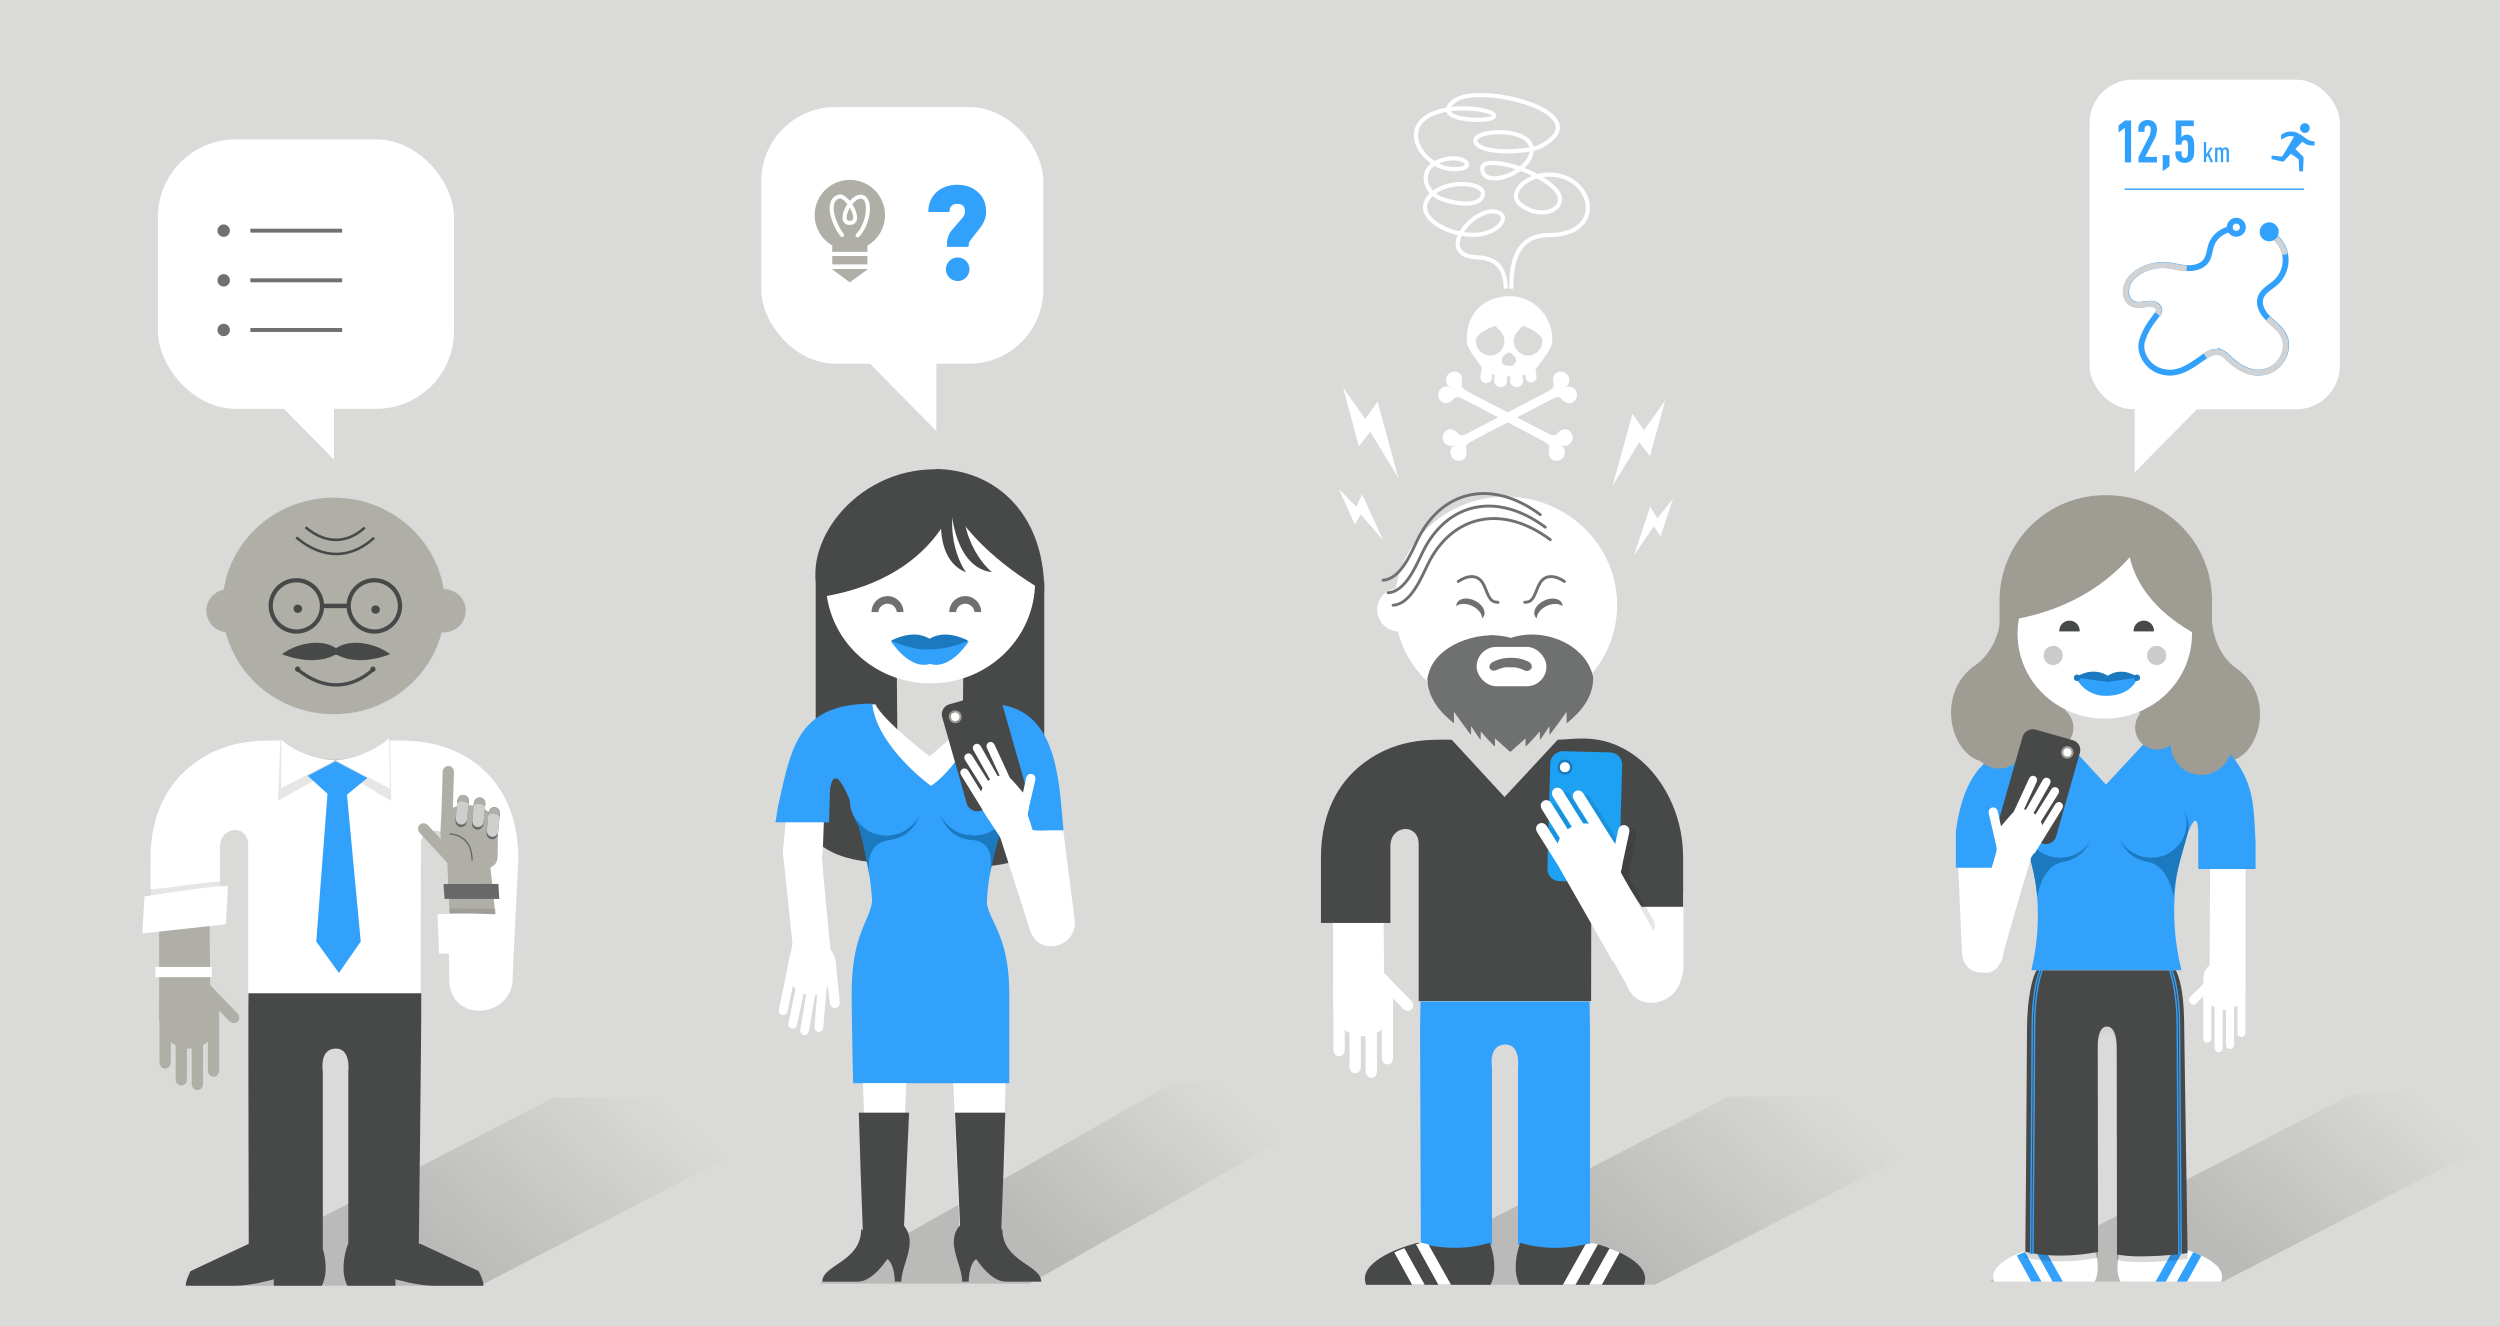 <svg xmlns="http://www.w3.org/2000/svg" xmlns:xlink="http://www.w3.org/1999/xlink" viewBox="0 0 1768.78 938.49"><defs><style>.cls-1{fill:#dadbd8;}.cls-2{fill:#474949;}.cls-3{fill:#fff;}.cls-27,.cls-4{fill:#32a1fc;}.cls-5{fill:#6f7070;}.cls-6{fill:#1b79bf;}.cls-11,.cls-15,.cls-17,.cls-19,.cls-7{opacity:0.15;}.cls-7{fill:url(#Unbenannter_Verlauf_3);}.cls-8{fill:#9e9c93;}.cls-9{fill:#afaea7;}.cls-10{opacity:0.1;}.cls-11{fill:url(#Unbenannter_Verlauf_3-2);}.cls-12,.cls-13,.cls-14,.cls-18,.cls-21,.cls-22,.cls-23,.cls-24,.cls-25,.cls-30{fill:none;}.cls-12,.cls-13,.cls-14{stroke:#474949;}.cls-12,.cls-13,.cls-14,.cls-18,.cls-23,.cls-24,.cls-25,.cls-26,.cls-27,.cls-30{stroke-miterlimit:10;}.cls-12{stroke-width:3px;}.cls-13{stroke-width:2.39px;}.cls-14{stroke-width:1.82px;}.cls-15{fill:url(#Unbenannter_Verlauf_3-3);}.cls-16{fill:#cccacb;}.cls-17{fill:url(#Unbenannter_Verlauf_3-4);}.cls-18,.cls-24,.cls-26,.cls-27{stroke:#32a1fc;}.cls-19{fill:url(#Unbenannter_Verlauf_3-5);}.cls-20{fill:#1da1f2;}.cls-21,.cls-22{stroke:#6f7070;stroke-linecap:round;stroke-linejoin:round;}.cls-21{stroke-width:2.09px;}.cls-22{stroke-width:2.05px;}.cls-23{stroke:#fff;stroke-width:2.95px;}.cls-24,.cls-25,.cls-26,.cls-27{stroke-width:4.16px;}.cls-25{stroke:#d1d2d3;}.cls-26{fill:#f9f9f9;}.cls-28{fill:#686868;}.cls-29{fill:#cececc;}.cls-30{stroke:#686868;}</style><linearGradient id="Unbenannter_Verlauf_3" x1="850.52" y1="756.08" x2="737.21" y2="885.57" gradientUnits="userSpaceOnUse"><stop offset="0" stop-opacity="0"/><stop offset="1"/></linearGradient><linearGradient id="Unbenannter_Verlauf_3-2" x1="442.75" y1="755.07" x2="319.08" y2="896.41" xlink:href="#Unbenannter_Verlauf_3"/><linearGradient id="Unbenannter_Verlauf_3-3" x1="1690.88" y1="757.98" x2="1575.31" y2="890.07" xlink:href="#Unbenannter_Verlauf_3"/><linearGradient id="Unbenannter_Verlauf_3-4" x1="1490.36" y1="692.82" x2="1490.36" y2="885.66" xlink:href="#Unbenannter_Verlauf_3"/><linearGradient id="Unbenannter_Verlauf_3-5" x1="1273.99" y1="754.37" x2="1150.32" y2="895.71" xlink:href="#Unbenannter_Verlauf_3"/></defs><title>07_users_wish</title><g id="Back"><g id="ubten"><rect class="cls-1" width="1768.78" height="938.49"/></g></g><g id="Ebene_1" data-name="Ebene 1"><path class="cls-2" d="M738.81,411.45V597.62c-13.76,13.65-35.61,15.74-58.6,16.21l1.88-198.76Z"/><path class="cls-3" d="M717.18,566.84l11.26,88.23c3,23.34,34.45,15.77,31.92-4.07L749.1,562.77Z"/><path class="cls-2" d="M577.12,409.24c0,30.95,0,185.52,0,185.52,13.76,13.65,35.61,15.74,58.6,16.21l-1.88-208.3S577.12,378.29,577.12,409.24Z"/><path class="cls-3" d="M554.16,599.54c-3.14,18.78,25.43,22.13,27.91,4.24l1.85-51.34-24.81-4.25Z"/><path class="cls-3" d="M702.58,499.31h-7.81c-6,9.75-37.08,35.86-37.08,35.86S625,510.1,619.34,498.31h-7.81c2,20.6.48,41.9-5.94,49.67l15.16,90.67s6.21,8,36.06,8,37-2.49,37-2.49L708.53,548C702.11,540.21,700.62,519.9,702.58,499.31Z"/><path class="cls-4" d="M550.45,570.51c9.21-40.09,12.81-72.67,66.69-72.67,3,30.28,41.6,58.35,41.69,58.31L665,647.87l-47.71-.11c0-36.33-11.7-74.05-19.62-89.5-5.1-10-8.69-10.27-10.41-.29l-.75,23.82H548.64Z"/><path class="cls-4" d="M750.32,564.09c-3.66-33.92-12.46-66.24-51.92-66.24-7.73,21.28-24.53,49-41.58,59.48-.09,0,8.17,90.43,8.17,90.43h33c0-49.54,18.34-74.94,19.83-89.5,1.14-11.13,8.69-10.27,10.41-.29l4.87,29.5,19.36,0Z"/><ellipse class="cls-5" cx="631.72" cy="411.44" rx="6.41" ry="6.23"/><ellipse class="cls-5" cx="683.62" cy="411.44" rx="6.41" ry="6.23"/><path class="cls-3" d="M658.34,483.49c40.9,0,74-32.24,74-72s-33.14-72.08-74-72.08-74.06,32.26-74.06,72.08S617.46,483.49,658.34,483.49Z"/><path class="cls-2" d="M679.93,340.1S672.32,408,580,422.56C565.37,386.45,604.07,332,661.79,332,667.34,332,677.22,334.13,679.93,340.1Z"/><path class="cls-2" d="M661.79,331.85s6.29,45.21,77.05,86.51C738.84,361.21,701.85,331.85,661.79,331.85Z"/><path class="cls-6" d="M657.69,451.88c-4.86-2.78-13-5.42-27.12,1.25,0,0,12.75,20.46,27.12,15.85,14.36,4.61,27.12-15.85,27.12-15.85C670.67,446.46,662.55,449.1,657.69,451.88Z"/><path class="cls-4" d="M685.61,453.52c-.57-.27-14.09,6.14-27.66,5.87-11.83,1.24-27.09-6.14-27.66-5.87,0,0,13,20.87,27.66,16.17C672.6,474.39,685.61,453.52,685.61,453.52Z"/><polygon class="cls-7" points="728.39 908.16 579.78 908.16 831.54 765.26 980.14 765.26 728.39 908.16"/><path class="cls-2" d="M639.69,867.33c-9.41,9.59-21.95,7.66-30.4,2.28,0,23.16-27.52,25.19-27.52,37.18.13,0,14-.05,25,0s20.48-15.58,21.08-16c5.33,3.81,5.25,16.24,5.23,16h4.63C637.75,894.44,649.6,879.47,639.69,867.33Z"/><path class="cls-3" d="M649.51,689.49l-1.17-38.08,51.7-2.68c.89,15.55,10.9,31,11,32.26,2.35,24.93.53,99.29-3.12,194.18-15.77,4.26-12.46,3.69-28.59,1.32l-7.68-172.17S657.8,689.11,649.51,689.49Z"/><path class="cls-2" d="M678.77,867.33c9.41,9.59,21.95,7.66,30.4,2.28,0,23.16,27.52,25.19,27.52,37.18-.13,0-14-.05-25,0s-20.48-15.58-21.08-16c-5.33,3.81-5.25,16.24-5.23,16h-4.63C680.72,894.44,668.86,879.47,678.77,867.33Z"/><path class="cls-4" d="M617.28,634.65c-.59,16.91-14.72,23.66-14.72,68.8,0,15.05,1,62.92,1,62.92H714.07V703.45c0-45.14-16.38-51.58-16.38-69.48,0-7.77-.44-26.41-.44-26.41H616.69A199.27,199.27,0,0,1,617.28,634.65Z"/><ellipse class="cls-6" cx="627.07" cy="571.15" rx="23.83" ry="23.19"/><ellipse class="cls-4" cx="627.07" cy="566.09" rx="25.79" ry="25.1"/><ellipse class="cls-6" cx="688.83" cy="571.15" rx="23.83" ry="23.19"/><ellipse class="cls-4" cx="688.83" cy="566.09" rx="25.79" ry="25.1"/><path class="cls-5" d="M676.44,433.05a6.53,6.53,0,0,1,13,0h4.76a11.29,11.29,0,0,0-22.58,0Z"/><path class="cls-5" d="M621.46,433.05a6.53,6.53,0,0,1,13,0h4.76a11.29,11.29,0,0,0-22.58,0Z"/><path class="cls-3" d="M610.51,766.37q.44,12.24.94,25c15.77,4.26,12.46,3.69,28.59,1.32l1.17-26.33Z"/><path class="cls-2" d="M607.61,787.23c.72,26.24,1.75,55.92,3,87.94,15.77,4.26,12.46,3.69,28.59,1.32l4-89.26Z"/><path class="cls-2" d="M711.25,787.23c-.72,26.24-1.75,55.92-3,87.94-15.77,4.26-12.46,3.69-28.59,1.32l-4-89.26Z"/><path class="cls-2" d="M672.11,341.46s-3.1,59.23,29.74,63.39c0,0-25.44-19.76-20-61.79Z"/><path class="cls-2" d="M671,336.08S652.84,392.55,683.53,405c0,0-19.55-25.6-3.6-64.87Z"/><path class="cls-6" d="M633,590.45c-7.85,2.74-17.76,2.22-27.95-11.5,3.18,4.68,6.16,18.3,10.3,42.11-1.63-9.68-1.77-25.07,14.37-26.72Z"/><path class="cls-6" d="M684.63,590.15c7.85,2.74,16.34,3.13,26.53-10.6-2.63,6-6.58,17.57-11.23,41.51,1.63-9.68,4-25.17-12.12-26.82Z"/><rect class="cls-4" x="720.23" y="544.18" width="20.16" height="43.25"/><path class="cls-3" d="M705.11,584.46l23.38,72.71c6.18,19.24,28.49,9.77,23.23-6.58-.76-2.37-12.63-36.69-26.22-79Z"/><rect class="cls-2" x="674.5" y="492.9" width="43.42" height="78.52" rx="7.36" ry="7.36" transform="translate(-119.03 210.77) rotate(-15.88)"/><circle class="cls-8" cx="675.8" cy="507.18" r="4.56" transform="translate(-112.97 204.23) rotate(-15.88)"/><circle class="cls-3" cx="675.8" cy="507.18" r="3.03" transform="translate(-112.97 204.23) rotate(-15.88)"/><path class="cls-3" d="M723.77,560.79s1.07.35,1.94,2.5,3.62,6.36,1.41,11.76c.27.48.09,10.05.09,10.05l-18.92,8.33C700,580.57,698.18,578,696.4,574.9c-10.11-17.74,8.27-31.22,18.22-24.28C716.6,552,723.77,560.79,723.77,560.79Z"/><path class="cls-3" d="M703.72,527l13.37,29-5.36,2.47-13.37-29C696.49,525.44,701.84,522.93,703.72,527Z"/><path class="cls-3" d="M732.48,552c-.13.61-4.88,20.5-7,30.26l-7.11,3.46,7.6-35.13C727,545.69,733.55,547.06,732.48,552Z"/><path class="cls-3" d="M694,528.09l15.72,27.78-5.14,2.91L688.84,531C686.66,527.14,691.78,524.2,694,528.09Z"/><path class="cls-3" d="M687.9,534.72l17,27-5,3.14-17-27C680.54,534.11,685.53,530.94,687.9,534.72Z"/><path class="cls-3" d="M685.09,545.39c.3.47,15.05,24.44,19.76,32l-5,3.14c-4.66-7.43-19.4-31.38-19.76-32C677.73,544.77,682.72,541.6,685.09,545.39Z"/><polygon class="cls-3" points="662.47 250.45 662.47 304.96 608.75 250.45 662.47 250.45"/><rect class="cls-3" x="538.61" y="75.74" width="199.52" height="181.57" rx="52.41" ry="52.41"/><path class="cls-9" d="M154.93,718v-6c0-3.26,0-9.93-6.23-14.8,0-.75-.5-52.94-.5-52.94l-35.6.81V718C112.59,749.74,154.93,750,154.93,718Z"/><path class="cls-9" d="M155.07,757.25V714h-8v43.28C147.05,763.26,155.07,763.31,155.07,757.25Z"/><path class="cls-9" d="M167.84,716.74l-30.22-31-5.73,5.59,30.22,31C166.3,726.64,172.07,721.08,167.84,716.74Z"/><path class="cls-9" d="M143.66,766.71V723.43h-8v43.28C135.65,772.72,143.66,772.77,143.66,766.71Z"/><path class="cls-9" d="M132.25,763.48V720.2h-8v43.28C124.24,769.49,132.25,769.54,132.25,763.48Z"/><path class="cls-9" d="M120.84,751.5V708.22h-8V751.5C112.83,757.51,120.84,757.56,120.84,751.5Z"/><path class="cls-3" d="M366.74,607.63l-4,80.72L317.65,681V598.32c0-13.88-19.83-14.31-19.83-1.28,0,1-.14,46.36-.19,112h-122V597.92c0-15.16-20-13.78-20,1.38v47.91H106.48V607.63c0-34,14.19-53.39,26.1-63.71C157.54,522.31,184.43,524,199,524c0,0,16,14.53,37.38,14.53S274,524,274,524c12.37,0,41.29-2.19,66.14,18.95C352.29,553.31,366.74,572.89,366.74,607.63Z"/><path class="cls-10" d="M276.8,566.76l-.68-42.36-3.11.5a59.12,59.12,0,0,1-33,12.28h0c-.9,0-1.81.08-2.73.08-.67,0-1.33,0-2-.06v0a59.05,59.05,0,0,1-33.71-12.3l-3.21-.9-1.68,42.58,41.08-23.13Z"/><polygon class="cls-11" points="339.73 909.65 134.18 909.65 391.75 776.52 597.3 776.52 339.73 909.65"/><path class="cls-2" d="M228.39,882.74V758.07s-2.85-16.19,9.31-16.19c10.75,0,8.73,16.19,8.73,16.19V882.74c16.56,3.54,35.76,3.31,53.43,0-.94-.59-3.54-2.93-3.54-2.93s1.9-152.12,1.73-177.07H175.76c-.17,25,.24,180,.24,180C192.42,886.37,211.91,885.95,228.39,882.74Z"/><path class="cls-2" d="M131.37,909.65h35.92c10.7,0,26.41-4.55,26.41-4.55v4.55h34c4.81-9.26,2.4-22.3-.56-29.73-15.88,4.85-32.89,4.7-50.92,0-14.25,6.59-41.42,19.41-41.42,19.41S131.37,905.93,131.37,909.65Z"/><path class="cls-2" d="M342.11,909.65H306.19c-10.7,0-26.41-4.55-26.41-4.55v4.55h-34c-4.81-9.26-2.4-22.3.56-29.73,15.88,4.85,32.89,4.7,50.92,0,14.25,6.59,41.42,19.41,41.42,19.41S342.11,905.93,342.11,909.65Z"/><polygon class="cls-4" points="231.8 560.49 223.76 666.14 239.78 688.36 255.22 666.14 245.35 560.77 231.8 560.49"/><polygon class="cls-4" points="217.69 548.89 238.63 567.87 259.89 550.4 237.38 538.57 217.69 548.89"/><path class="cls-3" d="M275.28,522.27c-9.56,8.62-24.64,15-37.73,15.64l38.29,20Z"/><path class="cls-3" d="M199.16,523.39c0,6.43-.33,34.24-.33,34.24l38.23-19.73C223.93,537.44,208.81,531.91,199.16,523.39Z"/><path class="cls-3" d="M317.82,635.47v56.79c0,32.85,44.92,27.92,44.92,0V635.47Z"/><path class="cls-10" d="M105.8,656.24l49.32-9.44s.33-7.53.58-23.21c-14.55,1-33.94,4.44-49.52,5.6C106.1,639.31,105.88,644,105.8,656.24Z"/><rect class="cls-3" x="109.93" y="684.11" width="39.89" height="7.23"/><path class="cls-3" d="M100.71,660.41l59-6.46s.67-8.84,1.55-27.24c-17.13.66-59.06,7.59-59.06,7.59Z"/><ellipse class="cls-9" cx="161.78" cy="432.11" rx="15.8" ry="15.37"/><ellipse class="cls-9" cx="313.72" cy="432.11" rx="15.8" ry="15.37"/><path class="cls-9" d="M236.13,505.31c43.49,0,78.72-34.28,78.72-76.58s-35.23-76.64-78.72-76.64-78.74,34.3-78.74,76.64S192.66,505.31,236.13,505.31Z"/><path class="cls-12" d="M210.16,446.83a18.14,18.14,0,1,0-18.63-18.12A18.38,18.38,0,0,0,210.16,446.83Z"/><ellipse class="cls-2" cx="210.72" cy="430.7" rx="3.01" ry="2.93"/><ellipse class="cls-2" cx="265.74" cy="431.28" rx="3.01" ry="2.93"/><path class="cls-12" d="M265.34,446.83a18.14,18.14,0,1,0-18.63-18.12A18.38,18.38,0,0,0,265.34,446.83Z"/><rect class="cls-2" x="228.79" y="427.12" width="17.92" height="3.16"/><path class="cls-2" d="M236.2,463.73l4.36-1.84-3.22-3.57c-11.34-7.09-28.65-2.47-37.84,4.51C199.5,462.84,220.27,471.74,236.2,463.73Z"/><path class="cls-2" d="M239.3,463.73l-4.36-1.84,3.22-3.57c11.34-7.09,28.65-2.47,37.84,4.51C276,462.84,255.23,471.74,239.3,463.73Z"/><path class="cls-13" d="M264.68,473.12c-15.57,14.33-35.38,16.33-55.09-.26"/><path class="cls-14" d="M264.68,380.48c-15.57,14.33-35.38,16.33-55.09-.26"/><path class="cls-14" d="M258.07,373.25c-11.84,10.89-26.9,12.42-41.88-.2"/><circle class="cls-2" cx="210.58" cy="473.44" r="1.86"/><circle class="cls-2" cx="263.88" cy="473.44" r="1.86"/><rect class="cls-3" x="111.73" y="98.61" width="209.49" height="190.64" rx="55.02" ry="55.02"/><polygon class="cls-3" points="236.27 276.88 236.27 325.14 188.7 276.88 236.27 276.88"/><rect class="cls-5" x="177.12" y="161.8" width="64.96" height="2.79"/><circle class="cls-5" cx="158.26" cy="163.19" r="4.4"/><rect class="cls-5" x="177.12" y="196.93" width="64.96" height="2.79"/><circle class="cls-5" cx="158.26" cy="198.33" r="4.4"/><rect class="cls-5" x="177.12" y="232.07" width="64.96" height="2.79"/><circle class="cls-5" cx="158.26" cy="233.46" r="4.4"/><polygon class="cls-15" points="1572.77 906.79 1407.49 906.79 1665.06 773.66 1830.34 773.66 1572.77 906.79"/><path class="cls-3" d="M1410.93,906.8H1482c3.89-7.48,1.94-18-.45-24-12.83,3.92-26.57,3.8-41.15,0C1427.27,886.19,1406.12,894.78,1410.93,906.8Z"/><path class="cls-4" d="M1452.25,906.8h7.23l-12.9-23.09c-1.31-.28-2.62-.59-3.95-.93-1,.26-2.07.56-3.16.88Z"/><path class="cls-4" d="M1426.92,888.24l10.18,18.45h7.23l-11.66-20.89C1430.73,886.54,1428.8,887.35,1426.92,888.24Z"/><path class="cls-3" d="M1571.42,906.8h-71.09c-3.89-7.48-1.94-18,.45-24,12.83,3.92,26.57,3.8,41.15,0C1555.08,886.19,1576.23,894.78,1571.42,906.8Z"/><path class="cls-4" d="M1532.31,906.8h-7.23L1538,883.7c1.31-.28,2.62-.59,3.95-.93,1,.26,2.07.56,3.16.88Z"/><path class="cls-4" d="M1557.54,888.34l-10.18,18.45h-7.23l11.66-20.89C1553.73,886.64,1555.67,887.45,1557.54,888.34Z"/><path class="cls-3" d="M1384.57,592.64l3.54,81.1c.94,21.45,30.14,17,29.34-1.28l-3.54-81.1Z"/><path class="cls-3" d="M1558.93,697.67v-4.24c0-2.3,0-7,4.4-10.44,0-.53.36-70.33.36-70.33h25.12v85C1588.8,720.08,1558.93,720.27,1558.93,697.67Z"/><path class="cls-3" d="M1558.84,734.56V704h5.65v30.54C1564.49,738.8,1558.84,738.84,1558.84,734.56Z"/><path class="cls-3" d="M1549.83,705c.37-.38,15.4-14.76,21.32-20.84l4,3.95-21.32,21.86C1550.91,713,1546.84,708,1549.83,705Z"/><path class="cls-3" d="M1566.88,741.23V710.69h5.65v30.54C1572.54,745.47,1566.88,745.51,1566.88,741.23Z"/><path class="cls-3" d="M1574.93,739V708.41h5.65V739C1580.59,743.19,1574.93,743.23,1574.93,739Z"/><path class="cls-3" d="M1583,730.5V700h5.65V730.5C1588.63,734.74,1583,734.78,1583,730.5Z"/><circle class="cls-8" cx="1445.85" cy="500.23" r="15.56"/><circle class="cls-8" cx="1527.62" cy="497.35" r="15.56"/><path class="cls-8" d="M1577.3,525.92s-6.1,14.6-18.29,16-15.8-1.63-15.8-1.63,26.11-8,23.44-34.26c-.26,7.21-5.32,26.53-31.69,32.55,11.94-42.94-8.76-48.17-9.1-63.2l39-38s.09,23.44,17.69,35.72c25.76,17.95,18,56.42-1.37,64.41a70.16,70.16,0,0,1-10,3.09,30.59,30.59,0,0,0,6.1-14.6"/><path class="cls-8" d="M1402.93,525.66s6.35,15.2,19,16.57,16.4-1.63,16.4-1.63-27.22-8.24-24.39-35.64c.26,7.56,5.5,27.65,33,33.83-12.45-44.74,9.1-50.15,9.45-65.78l-40.53-39.5s-.09,24.39-18.38,37.18c-26.79,18.63-18.72,58.65,1.46,67a61.59,61.59,0,0,0,10.48,3.18,30.85,30.85,0,0,1-6.44-15.2"/><path class="cls-8" d="M1414.69,458h0v-33a74.63,74.63,0,0,1,74.43-74.64h1.47A74.43,74.43,0,0,1,1565,425.07h0v33Z"/><path class="cls-3" d="M1489.17,508.44c34.08,0,61.7-26.86,61.7-60s-27.61-60.06-61.7-60.06-61.71,26.88-61.71,60.06S1455.1,508.44,1489.17,508.44Z"/><path class="cls-8" d="M1525.1,365.93s-22.26,60.13-104,73c-13-32,21.31-80.17,72.41-80.17C1498.43,358.76,1522.69,360.64,1525.1,365.93Z"/><path class="cls-8" d="M1505.92,376.34s-8.94,45.86,55.81,76.58C1561.73,402.33,1541.38,376.34,1505.92,376.34Z"/><path class="cls-2" d="M1523.94,446.32a7.2,7.2,0,1,1-7.2-7.2,7.15,7.15,0,0,1,7.2,7.2"/><rect class="cls-3" x="1505.92" y="446.74" width="21.21" height="12.77"/><path class="cls-2" d="M1471.39,446.32a7.2,7.2,0,1,1-7.2-7.2,7.15,7.15,0,0,1,7.2,7.2"/><rect class="cls-3" x="1453.37" y="446.74" width="21.21" height="12.77"/><path class="cls-4" d="M1468.82,479.52h43.5s-3.59,12.79-22.35,12.79a23.16,23.16,0,0,1-21.15-12.79"/><path class="cls-6" d="M1512.69,479.28l-21.75,3.23-22.23-3.23s10.64-8.37,22.59-1.2c10.88-7.05,21.39,1.2,21.39,1.2"/><path class="cls-6" d="M1471.81,479.52a2.27,2.27,0,0,1-2.27,2.27,2.27,2.27,0,1,1,2.27-2.27"/><path class="cls-6" d="M1514.12,479.52a2.27,2.27,0,0,1-4.54,0,2.27,2.27,0,0,1,4.54,0"/><path class="cls-16" d="M1459.43,463.73a6.79,6.79,0,1,1-6.79-6.79,6.81,6.81,0,0,1,6.79,6.79h0"/><path class="cls-16" d="M1532.65,463.73a6.79,6.79,0,1,1-6.79-6.79,6.81,6.81,0,0,1,6.79,6.79h0"/><path class="cls-17" d="M1484.38,889.83l-.2-144.83s-.7-14.64,6.52-14.64,6.92,14.64,6.92,14.64l.18,146.61c16.91,3.61,49.92-.93,49.92-.93l-2.34-157.43c0-22.2-2-34.27-5.85-42.65H1441c-2.89,3.86-6.87,19.53-6.87,41.73,0,21.34-1.14,157.51-1.14,157.51C1449.76,893.54,1467.56,893.11,1484.38,889.83Z"/><path class="cls-4" d="M1595.86,596.87v17.95h-40.58v-23c0-13.46-2.17-13.71-5.86-6.17-4.42,9-18.78,48.9-6,100.78H1437.19c8.29-35.14,5.12-67.8-6.81-99,0-14.7-14.85-13.37-14.85,1.34v25.16h-31.75V588.37c6.29-48.42,28.84-53.3,28.84-53.3s27-19.28,41.15-19.28L1490,555.12l36.52-39.33c12,0,42.39,5.06,54.61,21.64C1594.82,556,1594.59,571.09,1595.86,596.87Z"/><circle class="cls-8" cx="1451.42" cy="514.82" r="15.56"/><circle class="cls-8" cx="1414.41" cy="524.49" r="19.26"/><circle class="cls-8" cx="1526.19" cy="514.82" r="15.56"/><circle class="cls-8" cx="1557.44" cy="526.57" r="21.69"/><path class="cls-6" d="M1480.68,585.72c0-13.45-11.2-24.35-25-24.35s-25,10.9-25,24.35c0,5.37,9.61,29.63,10.65,49,2.12-11.65,7.59-23.08,18.34-24.9l.24-.1A24.56,24.56,0,0,0,1480.68,585.72Z"/><path class="cls-6" d="M1498.48,585.72c0-13.45,11.2-24.35,25-24.35s25,10.9,25,24.35c0,5.37-9.61,29.63-10.65,49-2.12-11.65-7.59-23.08-18.34-24.9l-.24-.1A24.56,24.56,0,0,1,1498.48,585.72Z"/><ellipse class="cls-4" cx="1457.49" cy="582.51" rx="25.02" ry="24.35"/><ellipse class="cls-4" cx="1522" cy="582.51" rx="25.02" ry="24.35"/><path class="cls-3" d="M1437,606.85c-11.48,38.33-20.52,70.4-21,72.15-5.18,17.29-28.06,7.62-23.65-7.09.64-2.13,9.66-34.14,21-72.15Z"/><rect class="cls-2" x="1404.71" y="535.45" width="76.17" height="42.12" rx="7.14" ry="7.14" transform="translate(512.8 1792.02) rotate(-74.12)"/><circle class="cls-8" cx="1462.59" cy="532.28" r="4.43" transform="translate(550.49 1793.45) rotate(-74.12)"/><circle class="cls-3" cx="1462.59" cy="532.28" r="2.94" transform="translate(550.49 1793.45) rotate(-74.12)"/><path class="cls-3" d="M1416.06,584.28s-1,.34-1.88,2.43-3.52,6.17-1.37,11.4c-.26.46-.09,9.75-.09,9.75l18.35,8.08c8-12.48,9.82-14.94,11.54-18,9.81-17.21-8-30.28-17.67-23.55C1423,575.76,1416.06,584.28,1416.06,584.28Z"/><path class="cls-3" d="M1435.56,550.94l-13.23,28.67,5.31,2.45,13.23-28.67C1442.7,549.41,1437.41,546.93,1435.56,550.94Z"/><path class="cls-3" d="M1407.09,575.67c.13.61,4.83,20.28,6.92,29.94l7,3.42-7.52-34.76C1412.48,569.45,1406,570.8,1407.09,575.67Z"/><path class="cls-3" d="M1445.19,552l-15.55,27.48,5.09,2.88,15.55-27.48C1452.43,551.1,1447.36,548.19,1445.19,552Z"/><path class="cls-3" d="M1451.2,558.6l-16.77,26.76,5,3.1,16.77-26.76C1458.48,558,1453.55,554.85,1451.2,558.6Z"/><path class="cls-3" d="M1454,569.15c-.29.47-14.89,24.18-19.55,31.62l5,3.1c4.61-7.35,19.2-31.05,19.55-31.62C1461.27,568.54,1456.33,565.4,1454,569.15Z"/><path class="cls-2" d="M1484.38,885.75l-.2-144.83s-.7-14.64,6.52-14.64,6.92,14.64,6.92,14.64l.18,146.61c16.91,3.61,49.92-.93,49.92-.93l-2.34-157.43c0-22.2-2-34.27-5.85-42.65H1441c-2.89,3.86-6.87,19.53-6.87,41.73,0,21.34-1.14,157.51-1.14,157.51C1449.76,889.46,1467.56,889,1484.38,885.75Z"/><path class="cls-18" d="M1438.33,886.73s1.17-138.89,1.17-160.66c0-22.64,4.06-38.62,7-42.56h-1.69c-2.95,3.94-7,19.92-7,42.56,0,21.77-1.17,160.66-1.17,160.66Z"/><path class="cls-18" d="M1541.58,886.73s-1.17-138.89-1.17-160.66c0-22.64-4.06-38.62-7-42.56h1.69c2.95,3.94,7,19.92,7,42.56,0,21.77,1.17,160.66,1.17,160.66Z"/><path class="cls-3" d="M985.49,709.29v-6c0-3.26,0-9.93-6.23-14.8,0-.75-.5-52.94-.5-52.94l-35.6.81v72.94C943.16,741.06,985.49,741.33,985.49,709.29Z"/><path class="cls-3" d="M985.63,748.56V705.28h-8v43.28C977.62,754.57,985.63,754.63,985.63,748.56Z"/><path class="cls-3" d="M998.4,708.06l-30.22-31-5.73,5.59,30.22,31C996.86,718,1002.63,712.4,998.4,708.06Z"/><path class="cls-3" d="M974.22,758V714.74h-8V758C966.21,764,974.22,764.08,974.22,758Z"/><path class="cls-3" d="M962.81,754.79V711.51h-8v43.28C954.8,760.8,962.81,760.85,962.81,754.79Z"/><path class="cls-3" d="M951.41,742.81V699.53h-8v43.28C943.39,748.82,951.41,748.87,951.41,742.81Z"/><path class="cls-3" d="M1148.7,631.06v53.52c0,31,42.33,26.31,42.33,0V631.06Z"/><path class="cls-2" d="M1003.72,597.22c0-15.16-20-13.78-20,1.38V653H934.58V606.94c0-34,14.19-53.39,26.1-63.71,25-21.62,51.86-19.88,66.42-19.88l37.38,40.55,37.65-40.55c12.37,0,34.29-6.19,59.14,14.95,12.12,10.31,29.57,33.9,29.57,68.64v34.65h-45.09v-44c0-13.88-19.83-14.31-19.83-1.28,0,1-.14,46.36-.19,112h-122V597.22"/><polygon class="cls-3" points="1178.11 283.42 1167.35 322.67 1159.81 312.87 1140.95 343.51 1155.03 292.8 1163.16 304.44 1178.11 283.42"/><polygon class="cls-3" points="1183.62 352.87 1174.9 379.39 1170.07 372.42 1156.11 392.77 1167.48 358.51 1172.65 366.76 1183.62 352.87"/><polygon class="cls-3" points="947.21 345.95 958.66 371.24 962.69 363.82 978.66 382.45 963.76 349.8 959.53 358.51 947.21 345.95"/><polygon class="cls-3" points="950.19 274.09 961.41 315.82 969.47 305.45 989.33 338.09 974.65 284.17 965.96 296.49 950.19 274.09"/><polygon class="cls-19" points="1170.97 908.95 965.42 908.95 1222.99 775.82 1428.54 775.82 1170.97 908.95"/><path class="cls-4" d="M1055.61,880.7V755.51S1052.7,739,1065.12,739c11,0,8.91,16.53,8.91,16.53V880.7c16.91,3.61,34.44,3.38,52.48,0-1-.6-1.56-.93-1.56-.93V727c0-1.26-.12-2.48-.3-18.47H1005c-.18,16-.3,17.21-.3,18.47l.55,153.72C1022,884.41,1038.79,884,1055.61,880.7Z"/><path class="cls-2" d="M1163.1,909h-88c-4.81-9.26-2.4-22.3.56-29.73,15.88,4.85,32.89,4.7,50.92,0C1142.88,883.45,1169.05,894.08,1163.1,909Z"/><path class="cls-3" d="M1114.7,909h-8.95l16-28.58c1.62-.35,3.25-.73,4.88-1.15,1.25.32,2.56.69,3.91,1.09Z"/><path class="cls-3" d="M1145.92,886.11,1133.32,909h-8.95l14.44-25.85C1141.21,884,1143.61,885,1145.92,886.11Z"/><path class="cls-2" d="M966.53,909h88c4.81-9.26,2.4-22.3-.56-29.73-15.88,4.85-32.89,4.7-50.92,0C986.75,883.45,960.58,894.08,966.53,909Z"/><path class="cls-3" d="M1017.67,909h8.95l-16-28.58c-1.62-.35-3.25-.73-4.88-1.15-1.25.32-2.56.69-3.91,1.09Z"/><path class="cls-3" d="M986.46,886.11,999.06,909H1008L993.57,883.1C991.17,884,988.77,885,986.46,886.11Z"/><path class="cls-3" d="M1065.42,504.61c43.49,0,78.72-34.28,78.72-76.58s-35.23-76.64-78.72-76.64-78.74,34.3-78.74,76.64S1021.95,504.61,1065.42,504.61Z"/><ellipse class="cls-3" cx="990.13" cy="431.42" rx="15.8" ry="15.37"/><path class="cls-5" d="M1059.71,482.6c-30.43,0-2.19-33.2-2.19-33.2-42.68,4-47.6,30.6-47.6,30.6,0,13,8.38,23.58,18.77,31.74v-8.13s11.11,15.65,12.11,16.23v-6.13s6.11,9.43,6.81,9.78v-6s8.91,10.14,10.11,10.64v-5.75l10.63,9.54,11.81-28.27S1090.14,482.6,1059.71,482.6Z"/><path class="cls-5" d="M1044.52,467.9s-2.57,4.69,1.57,7.7,0,15,0,15L1021.89,469l15.55-8.26Z"/><path class="cls-5" d="M1087.13,466.63c-1.16-3.78-3.31-6.52-9.26-6.52h-12.36l3.2-8.73c25.51-8.48,55.19,6.31,58.55,28.63C1127.27,480,1088.29,470.41,1087.13,466.63Z"/><path class="cls-5" d="M1045.67,465.94c1-2.69,6.47-5.84,12.42-5.84h13.26l-2.2-8.73c-23.32-7-57.43,6.31-59.08,29.38C1010.07,480.76,1043.57,471.75,1045.67,465.94Z"/><path class="cls-5" d="M1071.41,482.6c30.43,0,8.15-33.2,8.15-33.2,42.68,4,47.6,30.6,47.6,30.6,0,13-8.38,23.58-18.77,31.74v-8.13s-11.11,15.65-12.11,16.23v-6.13s-6.11,9.43-6.81,9.78v-6s-8.91,10.14-10.11,10.64v-5.75l-10.63,9.54-11.81-28.27S1041,482.6,1071.41,482.6Z"/><path class="cls-5" d="M1092.56,467.9s2.57,4.69-1.57,7.7,0,15,0,15l24.2-21.66-15.55-8.26Z"/><path class="cls-3" d="M1150.94,696.92c9.45,25,46.5,8.91,36.88-14.57l-40-61.78-33.12,12.36Z"/><rect class="cls-20" x="1075.33" y="552.49" width="92" height="50.87" rx="8.62" ry="8.62" transform="translate(513.39 1683.28) rotate(-88.46)"/><circle class="cls-6" cx="1107.28" cy="542.84" r="5.35" transform="translate(534.79 1635.09) rotate(-88.46)"/><circle class="cls-3" cx="1107.28" cy="542.84" r="3.55" transform="translate(534.79 1635.09) rotate(-88.46)"/><rect class="cls-3" x="1044.73" y="457.69" width="49.39" height="27.84" rx="13.92" ry="13.92"/><path class="cls-5" d="M1070.53,465.58a25.58,25.58,0,0,0-14.16,2.71c-2.22,1-3.16,3.33-2.25,4.77s3,1.76,4.79,1a20.15,20.15,0,0,1,11.18-1.91C1070.26,469.53,1070.35,468.21,1070.53,465.58Z"/><path class="cls-5" d="M1067,465.61a25.63,25.63,0,0,1,14.22,2.47c2.24,1,3.14,3.39,2.12,5a3.88,3.88,0,0,1-4.91,1.21,20.09,20.09,0,0,0-11.12-2.16C1067.19,469.52,1067.13,468.22,1067,465.61Z"/><ellipse class="cls-5" cx="1040.35" cy="431.27" rx="7.03" ry="10.59" transform="translate(203.86 1185.33) rotate(-64.55)"/><ellipse class="cls-3" cx="1038.58" cy="435.09" rx="7.03" ry="10.59" transform="translate(199.4 1185.9) rotate(-64.55)"/><ellipse class="cls-5" cx="1095.5" cy="431.27" rx="10.59" ry="7.03" transform="translate(-79.02 512.62) rotate(-25.45)"/><ellipse class="cls-3" cx="1097.28" cy="435.09" rx="10.59" ry="7.03" transform="translate(-80.49 513.76) rotate(-25.45)"/><path class="cls-21" d="M1031.78,411.39s12.95-9.72,18.49,3.43c3.07,7.28,3.9,11.29,9.56,11.32"/><path class="cls-21" d="M1106.83,411.39s-12.95-9.72-18.49,3.43c-3.07,7.28-3.9,11.29-9.56,11.32"/><path class="cls-22" d="M1089.77,364.13c-34.33-25.55-69.56-17.45-86.68,17.48-4.56,9.31-12.15,28.26-24.54,28.87"/><path class="cls-22" d="M1093.31,373c-34.33-25.55-69.56-17.45-86.68,17.48-4.56,9.31-12.15,28.26-24.54,28.87"/><path class="cls-22" d="M1096.86,381.83c-34.33-25.55-69.56-17.45-86.68,17.48-4.56,9.31-12.15,28.26-24.54,28.87"/><g class="cls-10"><path d="M1146.69,598.56l3,5.22c1.62,2.83,4.92,8.62,1.92,15.94.27.48,12.31,20.91,18.28,31.27a8.21,8.21,0,0,1,.28,7.24l-28.56,15.43c-26.67-45.36-29.25-49.9-31.67-54.14C1094.19,591.92,1130.83,570.73,1146.69,598.56Z"/><path d="M1125.45,564.47l23,36.67-6.79,4.26-23-36.67C1115.47,563.64,1122.23,559.34,1125.45,564.47Z"/><path d="M1157.78,592l-9.15,42.3-7.83-1.69,9.15-42.3C1151.23,584.44,1159.07,586.09,1157.78,592Z"/><path d="M1110.76,562.52l23,36.67-6.79,4.26-23-36.67C1100.78,561.68,1107.54,557.38,1110.76,562.52Z"/><path d="M1102.81,571.31l23,36.67-6.79,4.26-23-36.67C1092.83,570.48,1099.59,566.18,1102.81,571.31Z"/><path d="M1099.51,587.53l23,36.67-6.79,4.26-23-36.67C1089.53,586.69,1096.29,582.39,1099.51,587.53Z"/></g><path class="cls-3" d="M1141.6,595.65l3,5.22c1.62,2.83,4.92,8.62,1.92,15.94.37.65,25.78,46.25,25.78,46.25L1140.94,680l-36.12-63.37C1089.09,589,1125.74,567.82,1141.6,595.65Z"/><path class="cls-3" d="M1120.36,561.57l23,36.67-6.79,4.26-23-36.67C1110.37,560.73,1117.14,556.43,1120.36,561.57Z"/><path class="cls-3" d="M1152.69,589.11l-9.15,42.3-7.83-1.69,9.15-42.3C1146.13,581.54,1154,583.18,1152.69,589.11Z"/><path class="cls-3" d="M1105.67,559.62l23,36.67-6.79,4.26-23-36.67C1095.69,558.78,1102.45,554.48,1105.67,559.62Z"/><path class="cls-3" d="M1097.72,568.41l23,36.67-6.79,4.26-23-36.67C1087.74,567.57,1094.5,563.27,1097.72,568.41Z"/><path class="cls-3" d="M1094.42,584.62l23,36.67-6.79,4.26-23-36.67C1084.44,583.78,1091.2,579.48,1094.42,584.62Z"/><path class="cls-3" d="M1066.38,269.34a4.64,4.64,0,0,1-9.27.24c-.07-2.57,1.72-13.4,4.29-13.46S1066.32,266.78,1066.38,269.34Z"/><path class="cls-3" d="M1055.67,266.83a4.1,4.1,0,0,1-8.21.22c-.06-2.27,1.53-11.86,3.79-11.92S1055.61,264.56,1055.67,266.83Z"/><path class="cls-3" d="M1068.35,269.34a4.64,4.64,0,0,0,9.27.24c.07-2.57-1.72-13.4-4.29-13.46S1068.41,266.78,1068.35,269.34Z"/><path class="cls-3" d="M1079.38,266.61a3.86,3.86,0,0,0,7.72.2c.06-2.14-1.44-11.16-3.57-11.21S1079.44,264.47,1079.38,266.61Z"/><path class="cls-3" d="M1068,209.58c-14.81.22-30.3,8.42-30.3,31.38,0,5.37,6.39,12.61,8.69,16.17,4.42,6.85,10.61,9.19,21.61,9.19s17.2-2.34,21.62-9.19c2.3-3.56,8.68-10.8,8.68-16.17C1098.28,221.61,1083.22,209.36,1068,209.58Zm-13.69,42a10.35,10.35,0,0,1-10.18-10.52c0-5.79,13.45-10.52,13.45-10.52s6.82,4.73,6.82,10.52A10.33,10.33,0,0,1,1054.28,251.63Zm13.4,7.18c-3.09,0-5.22-.93-5.22-3.92,0-3.66,5.22-5.56,5.22-5.56s4.84,2,4.84,5.56C1072.52,258.14,1070.28,258.82,1067.68,258.82Zm13.33-7.18a10.32,10.32,0,0,1-10.06-10.52c0-5.79,6.8-10.52,6.8-10.52s13.4,4.73,13.4,10.52A10.33,10.33,0,0,1,1081,251.63Z"/><path class="cls-3" d="M1034.13,271.57c-.65,3,1.71,4.25,10.79,9,6.38,3.34,5.44,6.2-18.8-6.49a5.94,5.94,0,0,1,5.51-10.52C1034.53,265.08,1034.91,267.91,1034.13,271.57Z"/><path class="cls-3" d="M1028.62,282.09c2.11-2.25,4.46-1,13.55,3.74,6.38,3.34,8.2.94-16.05-11.75a5.94,5.94,0,0,0-5.51,10.52C1023.52,286.12,1026.07,284.82,1028.62,282.09Z"/><rect class="cls-3" x="1043.25" y="296.69" width="63.48" height="5.94" transform="translate(261.53 -464.34) rotate(27.63)"/><path class="cls-3" d="M1101.59,306.88c-2.11,2.25-4.46,1-13.55-3.74-6.38-3.34-8.2-.94,16.05,11.75a5.94,5.94,0,0,0,5.51-10.52C1106.7,302.86,1104.15,304.15,1101.59,306.88Z"/><path class="cls-3" d="M1096.09,317.4c.65-3-1.71-4.25-10.79-9-6.38-3.34-5.44-6.2,18.8,6.49a5.94,5.94,0,0,1-5.51,10.52C1095.69,323.89,1095.3,321.06,1096.09,317.4Z"/><rect class="cls-3" x="1024.41" y="292.33" width="84.51" height="5.94" transform="translate(1874.76 1051.57) rotate(-152.37)"/><path class="cls-3" d="M1099.2,271.57c.65,3-1.71,4.25-10.79,9-6.38,3.34-5.44,6.2,18.8-6.49a5.94,5.94,0,0,0-5.51-10.52C1098.8,265.08,1098.41,267.91,1099.2,271.57Z"/><path class="cls-3" d="M1104.7,282.09c-2.11-2.25-4.46-1-13.55,3.74-6.38,3.34-8.2.94,16.05-11.75a5.94,5.94,0,0,1,5.51,10.52C1109.81,286.12,1107.26,284.82,1104.7,282.09Z"/><rect class="cls-3" x="1026.6" y="296.69" width="63.48" height="5.94" transform="translate(2134.96 74.37) rotate(152.37)"/><path class="cls-3" d="M1031.74,306.88c2.11,2.25,4.46,1,13.55-3.74,6.38-3.34,8.2-.94-16.05,11.75a5.94,5.94,0,0,1-5.51-10.52C1026.63,302.86,1029.18,304.15,1031.74,306.88Z"/><path class="cls-3" d="M1037.24,317.4c-.65-3,1.71-4.25,10.79-9,6.38-3.34,5.44-6.2-18.8,6.49a5.94,5.94,0,0,0,5.51,10.52C1037.64,323.89,1038,321.06,1037.24,317.4Z"/><rect class="cls-3" x="1024.41" y="292.33" width="84.51" height="5.94" transform="translate(-15.32 528.31) rotate(-27.63)"/><path class="cls-23" d="M1065.29,204.15c.11-13.09-6.07-21.55-19.22-22-33.32-1.1-2-38.62,14.3-31.79,8.95,3.75-2.85,19.41-26.69,15-15.52-2.89-30.11-13.2-24.1-23.73,8.92-15.64,41.66-13.46,39.53-3.82-2.35,10.67-25.9,5.22-32.57,1.26-9.89-5.88-13.34-22.63,7.17-26.63,7.43-1.45,14,.76,14.22,4,0,3.43-11.08,4.7-19.18,1.15-17.41-7.63-26.38-30.27-2.07-38.29,16.73-5.52,42.75-1.15,40.28,3.27s-45.85,3.05-28.24-11,105.89,8.83,60.76,32.21c-6.54,3.39-37.26,5.89-44.4-1.6-9.82-10.29,38.62-14.11,38.62,3.8,0,16.25-35,28.66-35,13.15,0-9.77,38.65.33,51.86,15,10.86,12.07-8.59,23.27-24.69,10.69-10.83-8.46,6.8-24.82,26.78-20.63,26.52,5.66,31.13,42.15-6.8,42.15-27.18,0-26.53,28.39-26.53,37.88"/><path class="cls-3" d="M587.64,672.72c-5.07-50.19-5.9-64.52-6.13-66.81-2.29-22.64-29.08-17.46-27.13,1.78.28,2.79,2.77,24.61,7.79,74.37Z"/><path class="cls-3" d="M590.22,685.86s.94-.74,1-3.2-1.5-7.28-5.66-11.86c.1-.58-7.36-11.44-7.36-11.44l-15.3-.42c-3.56,15.83-4.49,19-5.13,22.8-3.63,21.37,19.59,28.12,27,17.58C586.27,697.22,590.22,685.86,590.22,685.86Z"/><path class="cls-3" d="M582.51,726.85l2.8-33.75-6.25-.52-2.8,33.75C575.88,731,582.12,731.58,582.51,726.85Z"/><path class="cls-3" d="M594.12,708.85c-.05-.67-1.62-17-2.65-27.35s-8.88-13-8.88-13c.85,10.45,4.43,40.1,4.49,40.91C587.51,714.7,594.55,714.18,594.12,708.85Z"/><path class="cls-3" d="M572.41,729.28,578,695.88l-6.18-1-5.58,33.41C565.45,732.89,571.63,734,572.41,729.28Z"/><path class="cls-3" d="M563.93,724.88,571,691.76l-6.13-1.31-7.07,33.12C556.82,728.18,562.94,729.52,563.93,724.88Z"/><path class="cls-3" d="M557.25,715.27c.12-.58,6.12-29.84,8.09-39l-6.13-1.31c-1.94,9.1-7.94,38.34-8.09,39C550.14,718.56,556.26,719.91,557.25,715.27Z"/><polygon class="cls-3" points="1510.34 282.9 1510.34 334.2 1560.89 282.9 1510.34 282.9"/><rect class="cls-3" x="1478.39" y="56.38" width="177.05" height="233.19" rx="30.69" ry="30.69"/><path class="cls-4" d="M1503.37,114.92V90.39l-4.46,3.42v-5l4.46-3.59h4.42v29.7Z"/><path class="cls-4" d="M1513,114.92v-3.75l7.43-14.43a11.08,11.08,0,0,0,.86-2.32,11.78,11.78,0,0,0,.35-3,2.75,2.75,0,0,0-.6-1.94,2,2,0,0,0-1.52-.65,2.17,2.17,0,0,0-1.56.63,2.56,2.56,0,0,0-.65,1.92v1.92h-4.42V91.56a7.69,7.69,0,0,1,.48-2.94,5.78,5.78,0,0,1,1.36-2,6,6,0,0,1,2.17-1.29,7.81,7.81,0,0,1,2.63-.46,8.13,8.13,0,0,1,2.5.38,5.63,5.63,0,0,1,2.09,1.21,6.28,6.28,0,0,1,1.42,2.09,7.65,7.65,0,0,1,.54,3,13.33,13.33,0,0,1-.46,3.38,15.25,15.25,0,0,1-1.17,3.13L1517.72,111h8.34v4Z"/><path class="cls-4" d="M1530.15,121.18V109.75h4.8v7.89Z"/><path class="cls-4" d="M1552.42,104.91q0,1.46,0,2.71a16.09,16.09,0,0,1-.23,2.29,7.78,7.78,0,0,1-.58,1.9,5.61,5.61,0,0,1-1.15,1.61,6,6,0,0,1-2.11,1.36,7.13,7.13,0,0,1-2.61.48,7.9,7.9,0,0,1-2.63-.44,5.82,5.82,0,0,1-2.13-1.27,6,6,0,0,1-1.38-2,7.55,7.55,0,0,1-.5-3v-1.46h4.42v2a2.68,2.68,0,0,0,.63,2,2.15,2.15,0,0,0,1.59.63,1.91,1.91,0,0,0,1.63-.79,4.14,4.14,0,0,0,.58-2.21q.08-1.54.08-3.42t-.06-3.21a4.14,4.14,0,0,0-.52-2,1.84,1.84,0,0,0-1.71-.92,2.08,2.08,0,0,0-1.59.67,2.64,2.64,0,0,0-.62,1.88v.63h-4.21V85.22h12.81v4h-8.76v8a9.51,9.51,0,0,1,.71-.79,3.64,3.64,0,0,1,.83-.63,4.41,4.41,0,0,1,2.13-.54,5.6,5.6,0,0,1,2.34.44A4.43,4.43,0,0,1,1551,97a6,6,0,0,1,1.19,3.17A42.64,42.64,0,0,1,1552.42,104.91Z"/><path class="cls-4" d="M1564,114.77l-2-4.88-1.12,1.78v3.1h-1.62V100.53h1.62v8.8l2.94-4.92h1.72l-2.52,4,2.76,6.32Z"/><path class="cls-4" d="M1575.34,114.77v-7.62c0-1-.54-1.44-1.22-1.44s-1.22.48-1.22,1.44v7.62h-1.62v-7.62c0-1-.56-1.44-1.24-1.44s-1.22.48-1.22,1.44v7.62h-1.62V104.41h1.56v.8a2.18,2.18,0,0,1,.64-.64,2.1,2.1,0,0,1,1.12-.32,2.42,2.42,0,0,1,2,1.08,3.29,3.29,0,0,1,.82-.76,2.42,2.42,0,0,1,1.18-.32,2.22,2.22,0,0,1,1.86.76,2.85,2.85,0,0,1,.6,2.14v7.62Z"/><line class="cls-18" x1="1503.19" y1="133.84" x2="1630.23" y2="133.84"/><path class="cls-24" d="M1586.38,161.83c-8.71-1.81-19,3-21.89,11.62-1.21,3.59-1.33,7.62-3.43,10.78-2.82,4.26-8.47,5.72-13.58,5.48s-10.06-1.82-15.16-2.16c-8.63-.58-18.07,2.6-24.12,8.94-6.46,6.77-5.36,19.93,6,19.13,3-.21,5.95-1,8.89-.55,2.3.35,4.8,2,4.61,4.36a5.13,5.13,0,0,1-1.09,2.48c-4.95,6.92-7.95,10-10.84,18.55s3.13,18.61,11.69,21.77c13.27,4.9,23-3.73,33.13-10.6,3.14-2.13,7.14-3.58,10.72-2.3a15.92,15.92,0,0,1,5.38,3.9c8.07,7.77,18.66,13.67,29.91,8.33,8.78-4.17,13.64-15.83,9.15-24.45-2.51-4.82-7.21-8-11.05-11.86s-7-9.35-5.35-14.51c1.64-5,7-7.47,10.9-11a21.41,21.41,0,0,0-6.92-35.73"/><path class="cls-25" d="M1616.46,180.07a21.83,21.83,0,0,0-13.4-15.94"/><path class="cls-25" d="M1560.31,251.8c3.14-2.13,7.14-3.58,10.72-2.3a15.92,15.92,0,0,1,5.38,3.9c8.07,7.77,18.66,13.67,29.91,8.33,8.78-4.17,13.64-15.83,9.15-24.45-2.51-4.82-7.21-8-11.05-11.86"/><path class="cls-25" d="M1547.16,189.88c-5.1-.24-10.06-1.82-15.16-2.16-8.63-.58-18.07,2.6-24.12,8.94-6.46,6.77-5.36,19.93,6,19.13,3-.21,5.95-1,8.89-.55,2.3.35,4.8,2,4.61,4.36a5.13,5.13,0,0,1-1.09,2.48"/><circle class="cls-26" cx="1582.22" cy="160.79" r="4.65"/><circle class="cls-27" cx="1605.49" cy="164.02" r="4.65"/><path class="cls-4" d="M1630.67,94.06a3.45,3.45,0,1,0-3.38-3.45,3.44,3.44,0,0,0,3.38,3.45Zm2.55,5c-1.69-1.08-3.37-2.29-4.58-3.17l-1.21-.74a11.62,11.62,0,0,0-10-1.62,12.73,12.73,0,0,0-3.51,2V99a15.72,15.72,0,0,1,4.58-2.41,7.92,7.92,0,0,1,4.52.07s-7.88,13.77-8.56,14.1c-.13.07-7.23-.71-7.23-.71l-.12,2.51,7.74,1.78a1.48,1.48,0,0,0,1.08-.34c.47-.4,4.86-5.21,4.86-5.21.54.31,5.54,3.84,5.54,3.91s.42,8.55.42,8.55h2.66l.42-9.07a2.79,2.79,0,0,0-.74-1.76c-1.27-1.17-5.07-5-5.07-5l4.92-5.12c.74.54,1.62,1.08,2.43,1.62,1.75,1.08,4.52,1,6.2,1V100A9.21,9.21,0,0,1,1633.23,99Z"/><path class="cls-9" d="M311.92,581.81c0,2.2-1.75,23.67,4.56,28.45,0,.75,2.45,58.29,2.45,58.29l32.9,1.48c-.67-22.89-4.52-52.2-4.83-56.19,3-2,5.16-2.73,5.16-9.69,0-17.38.11-12.27.11-15.23C352.27,563.11,311.92,565.77,311.92,581.81Z"/><path class="cls-10" d="M351,649.32l-33-.37-.26-6.29,33.1.37Z"/><path class="cls-28" d="M353.25,636,314.5,636c-.49-6.38-.59-8.8-.66-10.55l38.82-.06C352.73,627.59,352.8,629.94,353.25,636Z"/><path class="cls-3" d="M360.32,674.68l-49.68-.07c-.45-11-.45-11-1.13-27.7,17-1.18,34.09-.39,49.75.38C359.58,657.43,359.94,662.41,360.32,674.68Z"/><path class="cls-9" d="M313.2,546.34c0,.76-1.05,31-1.37,43.05l8,.22c.32-11.89,1.35-42.13,1.37-43.05C321.37,540.55,313.37,540.28,313.2,546.34Z"/><path class="cls-9" d="M297.16,589.55l29.38,31.78,5.88-5.44L303,584.11C299,579.7,293,585.1,297.16,589.55Z"/><path class="cls-28" d="M331.64,567.44c.66-6-7.3-6.9-8-.88,0,.32-1.24,12.69-1.34,13.61-.66,6,7.3,6.9,8,.88C330.34,580.72,331.53,568.35,331.64,567.44Z"/><path class="cls-29" d="M331.41,570.24c.65-7.25-7.5-6.9-8.16-.88,0,.32-.61,8.15-.71,9.07-.66,6,7.3,6.9,8,.88C330.54,579,331.33,571.16,331.41,570.24Z"/><path class="cls-30" d="M318.17,590.1S334,589.61,334,608.8"/><path class="cls-9" d="M331.43,569a11.09,11.09,0,0,1,.21-1.59c.66-6-7.3-6.9-8-.88a6.29,6.29,0,0,0-.26,1.62A6.23,6.23,0,0,1,331.43,569Z"/><path class="cls-28" d="M343.32,569.23c.66-6-7.3-6.9-8-.88,0,.32-1.24,12.69-1.34,13.61-.66,6,7.3,6.9,8,.88C342,582.51,343.22,570.15,343.32,569.23Z"/><path class="cls-29" d="M343.1,572c.65-7.25-7.5-6.9-8.16-.88,0,.32-.61,8.15-.71,9.07-.66,6,7.3,6.9,8,.88C342.22,580.78,343,573,343.1,572Z"/><path class="cls-9" d="M343.12,570.81a11.09,11.09,0,0,1,.21-1.59c.66-6-7.3-6.9-8-.88a6.29,6.29,0,0,0-.26,1.62A6.23,6.23,0,0,1,343.12,570.81Z"/><path class="cls-28" d="M353.61,576.1c.66-6-7.3-6.9-8-.88,0,.32-1.24,12.69-1.34,13.61-.66,6,7.3,6.9,8,.88C352.31,589.39,353.51,577,353.61,576.1Z"/><path class="cls-29" d="M353.39,578.91c.65-7.25-7.5-6.9-8.16-.88,0,.32-.61,8.15-.71,9.07-.66,6,7.3,6.9,8,.88C352.51,587.65,353.31,579.83,353.39,578.91Z"/><path class="cls-9" d="M353.41,577.69a11.09,11.09,0,0,1,.21-1.59c.66-6-7.3-6.9-8-.88a6.29,6.29,0,0,0-.26,1.62A6.23,6.23,0,0,1,353.41,577.69Z"/><rect class="cls-9" x="588.83" y="181.13" width="24.91" height="5.93"/><polygon class="cls-9" points="613.74 190.6 601.28 199.79 588.83 190.6 588.83 190.3 613.74 190.3 613.74 190.6"/><path class="cls-9" d="M599.27,155.33c.2.4.61.93,1.94.93,1.67,0,2-.72,2.14-1,.74-1.59-.17-5-2.05-8.23C599.39,150.27,598.48,153.72,599.27,155.33Z"/><path class="cls-9" d="M626.16,152.18a24.88,24.88,0,1,0-37.33,21.52v4.49h24.88v-4.47A24.88,24.88,0,0,0,626.16,152.18ZM607.8,167.55a1.39,1.39,0,0,1-.44.31h-.91a1.38,1.38,0,0,1-.67-.26,1.41,1.41,0,0,1-.07-2l0,0c5.73-6.05,8.11-16.64,6.41-22.07-.53-1.7-1.35-2.69-2.52-2.93-1.8-.4-4.32,1.1-6.59,3.9,2.6,4,4.26,9,2.85,12-.56,1.2-1.83,2.62-4.71,2.62a4.67,4.67,0,0,1-4.49-2.52c-1.51-3.08.2-8.15,2.84-12.11-.2-.26-.4-.51-.61-.76-2.16-2.6-4-3.52-4.84-3.3a5,5,0,0,0-3.71,3.45c-1.9,5.54,2,15.56,6.62,21.66a1.42,1.42,0,0,1-2.25,1.72c-5.15-6.73-9.38-17.55-7.06-24.3a7.88,7.88,0,0,1,5.66-5.27c3-.79,6.14,2.31,7.73,4.23l.2.25c2.9-3.33,6.09-4.88,8.88-4.3,1.52.32,3.56,1.42,4.63,4.86C616.79,148.89,614.37,160.63,607.8,167.55Z"/><circle class="cls-4" cx="677.58" cy="190.5" r="8.35"/><path class="cls-4" d="M697.72,149.91q0,5.84-4.58,11.68l-6.21,7.94a7,7,0,0,0-1.62,4.29v.82H670v-2.1a15,15,0,0,1,3.79-10.13l6.47-7.48q2.51-2.92,2.5-5.11,0-5.56-5.47-5.56T671.81,150h-15q0-8.94,6.12-14.32,5.65-4.93,14.32-4.93t14.23,4.84Q697.72,140.88,697.72,149.91Z"/></g></svg>